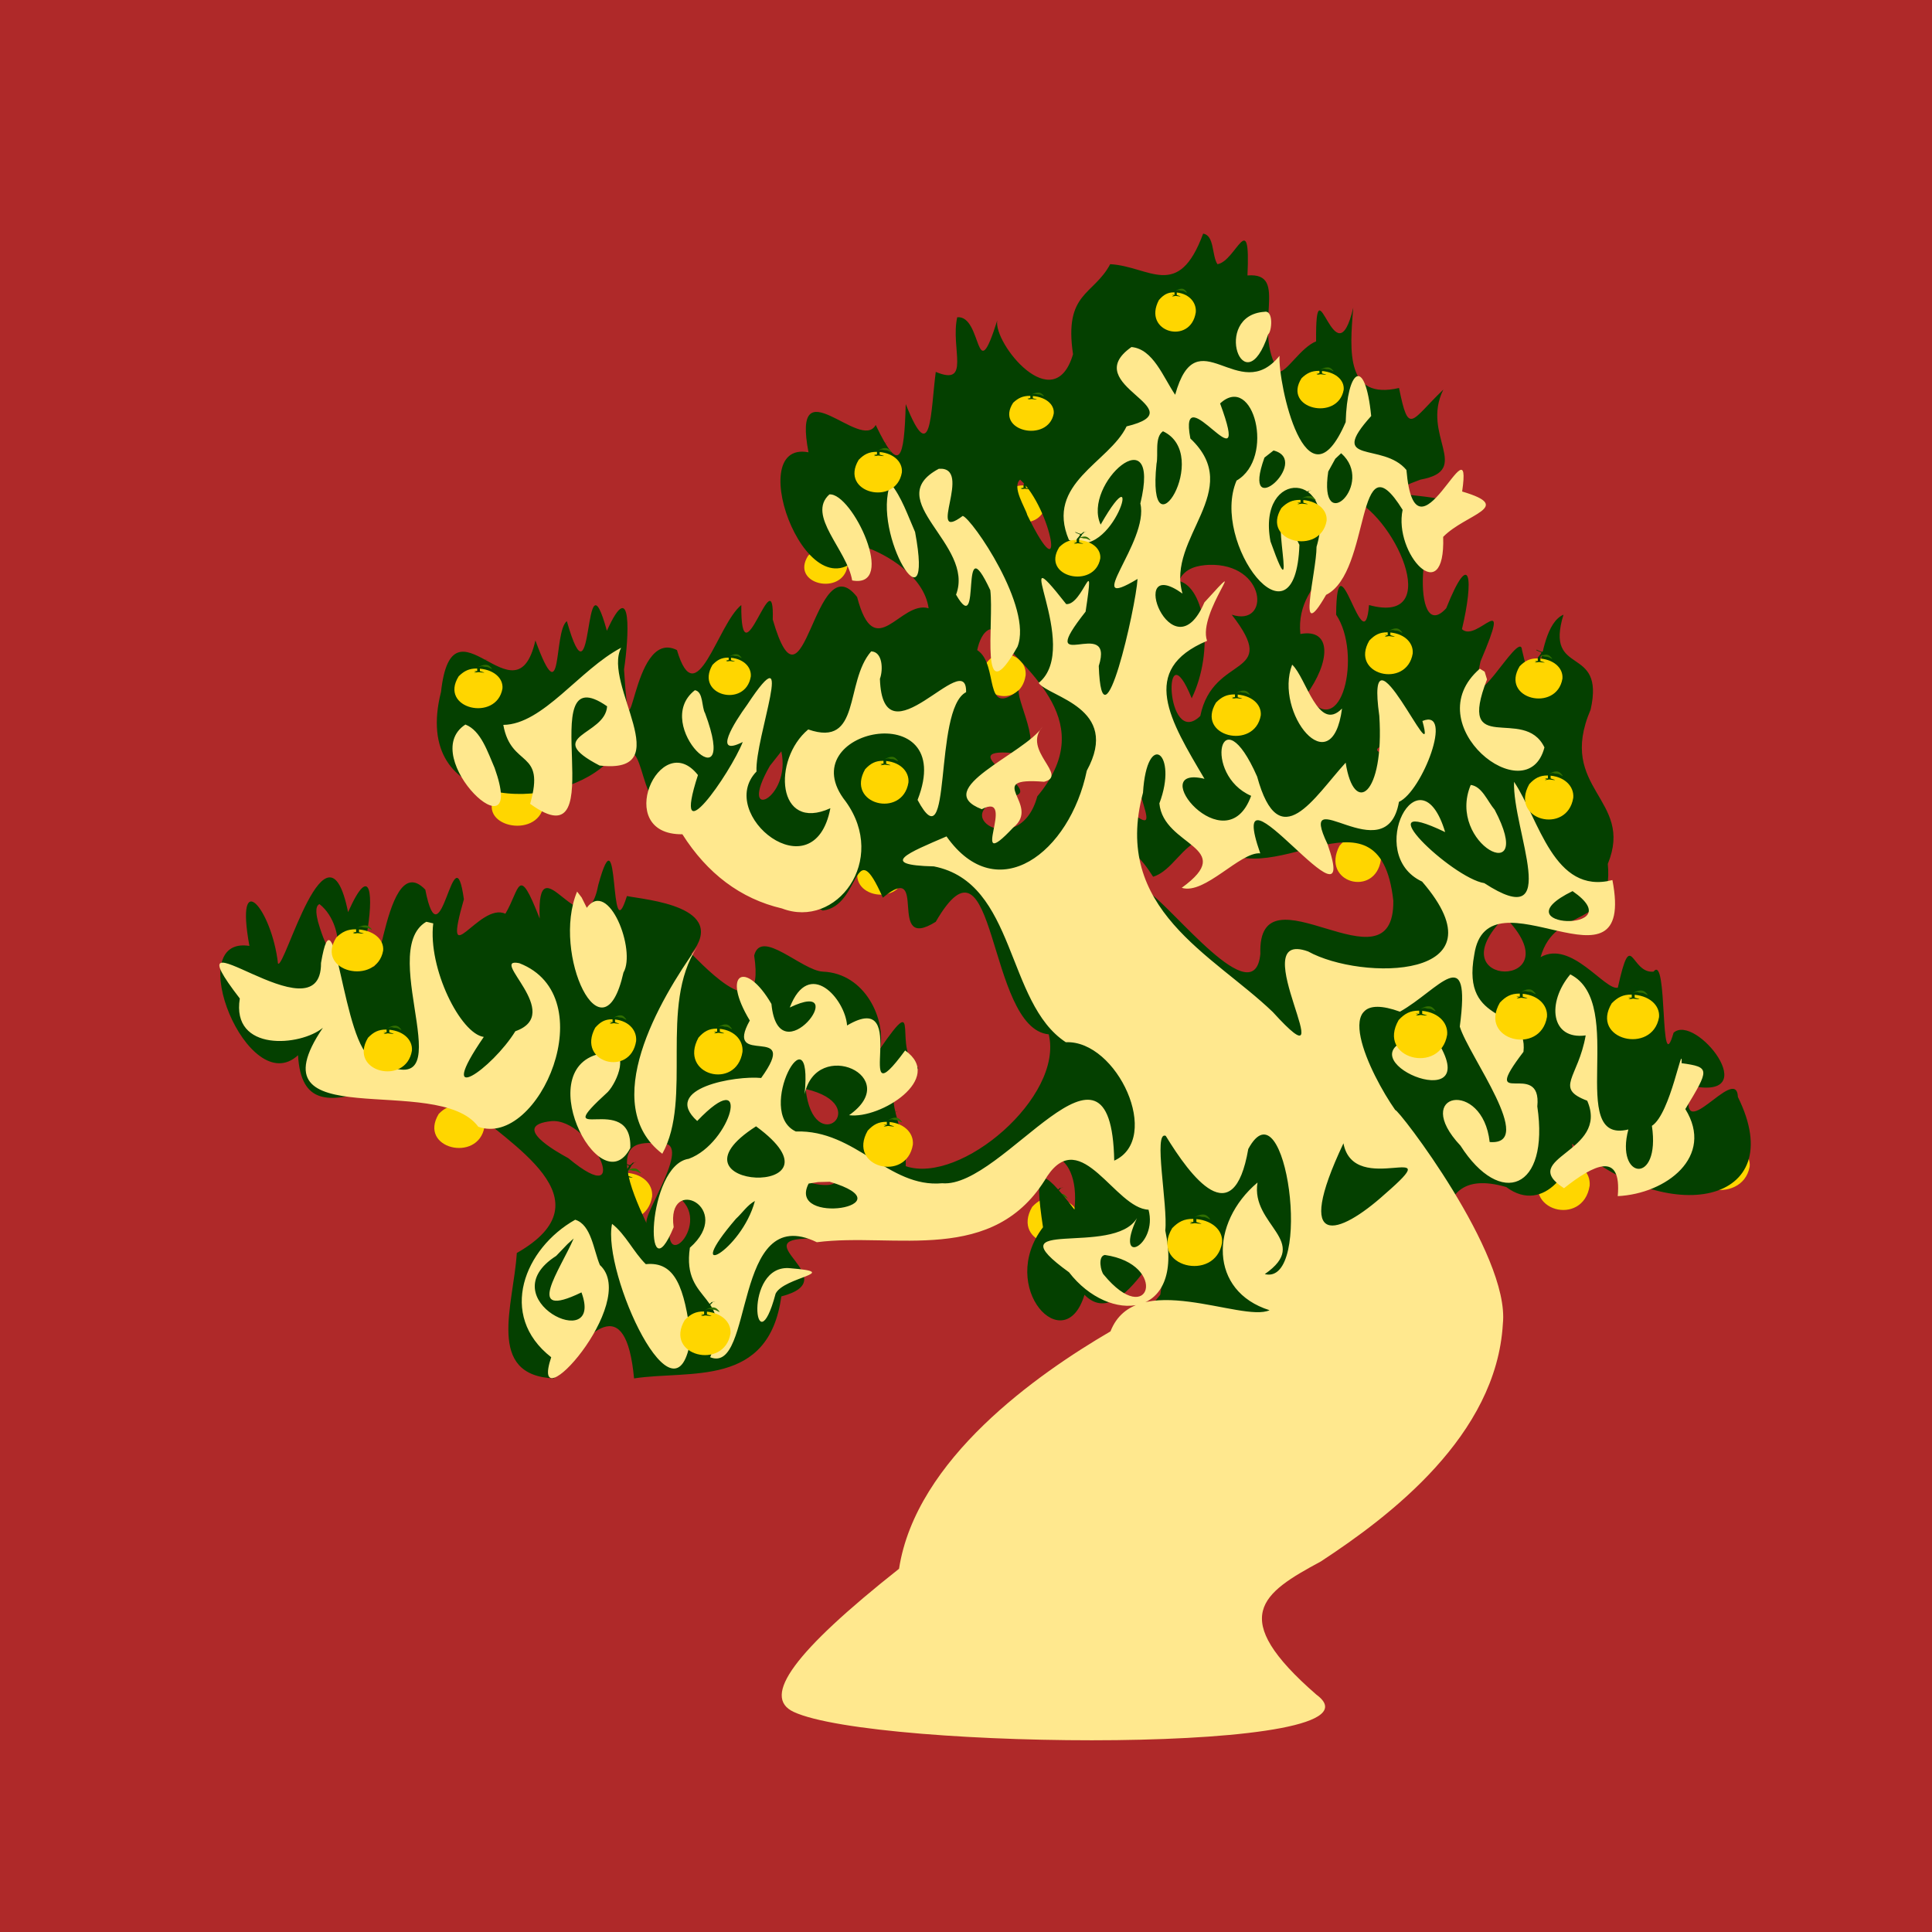 <?xml version="1.0"?>
<svg xmlns="http://www.w3.org/2000/svg" width="600" height="600" viewBox="0 0 600 600">
  <path fill="#af2929" d="M-7.293-7.657h620.117v615.95H-7.293z"/>
  <g color="#000">
    <path d="M318.523 209.71c-1.635 11.132-17.532 6.678-11.983-4.068 1.522-1.813 2.873-2.577 4.932-2.577 4.541.086 7.325 3.15 7.051 6.645z" fill="#ffd600" display="block"/>
    <path d="M314.47 200.055c.103 0-.7.19-.632.238.067.047-.688.812-.688.885 0 .374-.708 1.083-.796 1.658v1.12l1.194.414c0 .073-.34.045-.705 0-.366-.047-.757-.112-.86-.112h.006c-.103 0-.394.065-.66.111a2.97 2.97 0 01-.354.045.411.411 0 01-.111-.006c-.027-.007-.042-.02-.042-.038l.547-.237-.669-.274.918.098v-1.12c.198-.41.995-1.285.995-1.659.01-.168-1.635-.744-1.413-.916.111-.086 1.211.63 1.64.662.304-.1.682-.613.694-.625.047-.049.81-.242.937-.244z" fill="#004200" display="block"/>
    <path d="M315.694 203.174c-.46.025-.852-.648-1.739-.648-.887 0-.492-.447-2.066.03.656-.29 1.179-.707 2.066-.707.887 0 1.345.77 1.739 1.325z" fill="#2f6e00" display="block"/>
  </g>
  <g color="#000">
    <path d="M493.682 368.228c-2.006 12.973-21.513 7.783-14.704-4.74 1.867-2.113 3.525-3.004 6.053-3.004 5.571.1 8.987 3.67 8.651 7.744z" fill="#ffd600" display="block"/>
    <path d="M488.71 356.976c.125 0-.86.222-.777.277.082.056-.844.947-.844 1.032 0 .436-.868 1.263-.976 1.933v1.306l1.465.482c0 .085-.417.052-.866-.002-.448-.054-.929-.13-1.055-.13h.008c-.127 0-.485.076-.811.13a3.829 3.829 0 01-.433.053.531.531 0 01-.138-.008c-.032-.008-.051-.022-.051-.043l.672-.278-.82-.318 1.125.114v-1.306c.242-.477 1.22-1.497 1.22-1.933.012-.195-2.005-.867-1.733-1.068.137-.1 1.487.735 2.012.772.373-.117.837-.714.852-.729.057-.056.994-.281 1.15-.284z" fill="#004200" display="block"/>
    <path d="M490.21 360.612c-.563.028-1.044-.756-2.133-.756s-.604-.52-2.536.035c.805-.338 1.447-.824 2.536-.824s1.65.898 2.133 1.545z" fill="#2f6e00" display="block"/>
  </g>
  <g color="#000">
    <path d="M150.444 350.011c-1.935 11.185-20.752 6.71-14.183-4.087 1.8-1.822 3.4-2.59 5.838-2.59 5.374.087 8.67 3.165 8.345 6.677z" fill="#ffd600" display="block"/>
    <path d="M145.647 340.31c.122 0-.828.191-.749.24.08.047-.813.815-.813.889 0 .375-.838 1.088-.942 1.666v1.126l1.413.415c0 .074-.402.045-.835-.001-.433-.047-.896-.112-1.018-.112h.008c-.122 0-.468.065-.783.112a4.114 4.114 0 01-.418.046c-.055.001-.1 0-.132-.007-.032-.008-.05-.02-.05-.038l.648-.239-.791-.274 1.086.098v-1.126c.234-.411 1.177-1.29 1.177-1.666.012-.169-1.934-.748-1.672-.921.132-.086 1.434.633 1.94.665.36-.1.808-.616.822-.628.056-.048.96-.243 1.11-.245z" fill="#004200" display="block"/>
    <path d="M147.095 343.445c-.543.024-1.007-.652-2.058-.652-1.05 0-.582-.449-2.446.03.777-.291 1.396-.71 2.446-.71 1.05 0 1.592.774 2.058 1.332z" fill="#2f6e00" display="block"/>
  </g>
  <g color="#000">
    <path d="M324.82 156.55c-1.647 9.739-17.666 5.843-12.074-3.558 1.533-1.586 2.895-2.255 4.97-2.255 4.575.076 7.38 2.755 7.105 5.813z" fill="#ffd600" display="block"/>
    <path d="M320.737 148.104c.103 0-.705.167-.638.208.068.042-.692.711-.692.775 0 .327-.714.948-.802 1.45v.98l1.203.363c0 .063-.343.039-.711-.002-.368-.04-.763-.097-.867-.097h.007c-.104 0-.398.057-.666.097-.134.02-.262.037-.356.04a.476.476 0 01-.113-.006c-.027-.006-.042-.016-.042-.032l.552-.208-.674-.24.924.086v-.98c.2-.358 1.003-1.124 1.003-1.45.01-.148-1.647-.652-1.423-.803.111-.075 1.22.552 1.651.58.307-.088.688-.537.7-.547.047-.043.816-.212.944-.214z" fill="#004200" display="block"/>
    <path d="M321.97 150.833c-.463.022-.858-.567-1.752-.567s-.496-.39-2.083.026c.661-.253 1.189-.618 2.083-.618.894 0 1.355.674 1.751 1.16z" fill="#2f6e00" display="block"/>
  </g>
  <g color="#000">
    <path d="M428.852 267.01c-1.756 11.847-18.828 7.107-12.868-4.33 1.633-1.93 3.084-2.743 5.296-2.743 4.876.092 7.865 3.352 7.572 7.072z" fill="#ffd600" display="block"/>
    <path d="M424.5 256.733c.11 0-.752.203-.68.254.072.05-.738.865-.738.942 0 .398-.76 1.153-.855 1.765v1.193l1.282.44c0 .078-.365.048-.757-.002-.393-.049-.813-.118-.924-.118h.007c-.11 0-.424.069-.71.118-.142.025-.279.045-.379.049a.446.446 0 01-.12-.008c-.029-.007-.045-.02-.045-.04l.588-.252-.718-.291.985.104v-1.193c.212-.435 1.069-1.367 1.069-1.765.01-.178-1.756-.792-1.517-.975.119-.091 1.3.67 1.76.704.327-.106.733-.652.746-.665.05-.051.87-.257 1.006-.26z" fill="#004200" display="block"/>
    <path d="M425.813 260.054c-.493.026-.914-.69-1.867-.69s-.528-.476-2.219.031c.704-.308 1.266-.752 2.22-.752.952 0 1.443.82 1.866 1.411z" fill="#2f6e00" display="block"/>
  </g>
  <g color="#000">
    <path d="M281.076 271.602c-1.846 10.737-19.79 6.441-13.526-3.922 1.717-1.75 3.243-2.486 5.567-2.486 5.126.083 8.268 3.037 7.96 6.408z" fill="#ffd600" display="block"/>
    <path d="M276.502 262.29c.116 0-.79.184-.715.23.076.046-.776.784-.776.854 0 .36-.799 1.045-.898 1.6v1.08l1.348.399c0 .07-.384.043-.797-.001-.412-.045-.854-.107-.97-.107h.007c-.116 0-.446.062-.746.107-.15.022-.294.04-.399.043a.542.542 0 01-.126-.006c-.03-.007-.047-.018-.047-.036l.618-.23-.755-.263 1.035.094v-1.08c.224-.395 1.124-1.24 1.124-1.6.01-.162-1.846-.718-1.595-.884.125-.082 1.367.608 1.85.639.344-.097.77-.591.784-.603.053-.047.914-.233 1.058-.235z" fill="#004200" display="block"/>
    <path d="M277.882 265.3c-.518.023-.96-.626-1.962-.626s-.555-.43-2.333.029c.74-.28 1.331-.682 2.333-.682 1.001 0 1.518.744 1.962 1.279z" fill="#2f6e00" display="block"/>
  </g>
  <g color="#000">
    <path d="M202.522 371.578c-1.995 12.346-21.387 7.407-14.618-4.511 1.856-2.011 3.505-2.859 6.017-2.859 5.54.096 8.935 3.493 8.601 7.37z" fill="#ffd600" display="block"/>
    <path d="M197.578 360.87c.126 0-.853.211-.772.264.082.053-.838.901-.838.982 0 .414-.864 1.201-.971 1.839v1.243l1.456.458c0 .081-.414.05-.86-.001-.446-.052-.924-.123-1.049-.123h.008c-.126 0-.482.071-.807.123a3.969 3.969 0 01-.43.05.551.551 0 01-.137-.007c-.032-.008-.05-.021-.05-.042l.667-.263-.816-.304 1.12.109v-1.243c.24-.454 1.213-1.425 1.213-1.839.012-.186-1.994-.826-1.723-1.016.135-.095 1.477.699 2 .734.37-.112.832-.68.847-.693.057-.054.988-.268 1.142-.271z" fill="#004200" display="block"/>
    <path d="M199.07 364.33c-.56.027-1.038-.719-2.12-.719-1.083 0-.6-.495-2.521.033.8-.321 1.438-.784 2.52-.784 1.083 0 1.641.855 2.121 1.47z" fill="#2f6e00" display="block"/>
  </g>
  <g color="#000">
    <path d="M335.048 379.21c-1.98 12.024-21.219 7.213-14.503-4.395 1.841-1.958 3.477-2.784 5.97-2.784 5.495.094 8.864 3.402 8.533 7.178z" fill="#ffd600" display="block"/>
    <path d="M330.143 368.78c.124 0-.847.206-.766.257.081.052-.832.878-.832.957 0 .403-.857 1.17-.963 1.79v1.211l1.445.447c0 .079-.411.048-.854-.002-.442-.05-.916-.12-1.04-.12h.007c-.125 0-.478.07-.8.12-.16.025-.314.045-.427.05a.557.557 0 01-.136-.008c-.032-.008-.05-.02-.05-.04l.662-.257-.809-.295 1.11.105v-1.21c.24-.442 1.204-1.388 1.204-1.791.012-.182-1.978-.805-1.709-.99.134-.093 1.466.68 1.984.715.368-.109.826-.662.84-.675.057-.053.98-.262 1.134-.264z" fill="#004200" display="block"/>
    <path d="M331.623 372.15c-.556.026-1.03-.7-2.104-.7s-.595-.483-2.5.032c.793-.313 1.426-.764 2.5-.764s1.628.833 2.104 1.432z" fill="#2f6e00" display="block"/>
  </g>
  <g color="#000">
    <path d="M543.38 362.285c-2.28 12.54-24.446 7.523-16.708-4.581 2.121-2.043 4.006-2.904 6.877-2.904 6.332.097 10.213 3.548 9.832 7.485z" fill="#ffd600" display="block"/>
    <path d="M537.73 351.41c.143 0-.976.214-.882.268.093.054-.959.915-.959.997 0 .421-.987 1.22-1.11 1.868v1.262l1.665.466c0 .082-.474.05-.984-.001-.51-.053-1.056-.126-1.199-.126H534.27c-.144 0-.55.073-.922.126a5.084 5.084 0 01-.492.05.707.707 0 01-.156-.007c-.037-.008-.058-.021-.058-.042l.763-.268-.932-.308 1.279.11v-1.262c.276-.46 1.387-1.447 1.387-1.868.014-.189-2.28-.838-1.97-1.032.155-.097 1.69.71 2.286.746.425-.113.952-.69.968-.704.066-.055 1.13-.273 1.307-.275z" fill="#004200" display="block"/>
    <path d="M539.435 354.924c-.64.028-1.187-.73-2.424-.73-1.237 0-.686-.504-2.881.033.914-.326 1.644-.796 2.881-.796 1.237 0 1.875.868 2.424 1.493z" fill="#2f6e00" display="block"/>
  </g>
  <g color="#000">
    <path d="M168.82 250.289c-2.004 10.57-21.49 6.34-14.687-3.862 1.865-1.722 3.521-2.447 6.045-2.447 5.566.081 8.978 2.99 8.643 6.309z" fill="#ffd600" display="block"/>
    <path d="M163.853 241.121c.126 0-.857.181-.775.227.082.045-.843.77-.843.84 0 .355-.868 1.029-.976 1.574v1.065l1.464.392c0 .07-.417.043-.865-.001s-.928-.106-1.054-.106h.008c-.126 0-.484.062-.81.106-.163.022-.319.04-.433.043a.648.648 0 01-.137-.006c-.033-.007-.051-.018-.051-.036l.67-.226-.82-.26 1.125.094v-1.065c.243-.388 1.22-1.219 1.22-1.574.012-.16-2.004-.707-1.731-.87.136-.081 1.484.598 2.009.629.373-.096.836-.582.85-.594.058-.046.994-.23 1.15-.232z" fill="#004200" display="block"/>
    <path d="M165.352 244.084c-.562.023-1.043-.616-2.13-.616-1.088 0-.604-.424-2.533.028.804-.275 1.445-.671 2.532-.671 1.088 0 1.649.732 2.131 1.259z" fill="#2f6e00" display="block"/>
  </g>
  <g color="#000">
    <path d="M263.166 175.95c-1.665 9.187-17.853 5.512-12.202-3.356 1.549-1.496 2.925-2.127 5.022-2.127 4.624.071 7.458 2.6 7.18 5.484z" fill="#ffd600" display="block"/>
    <path d="M259.04 167.983c.104 0-.713.158-.645.197.068.04-.7.67-.7.73 0 .309-.721.894-.81 1.369v.924l1.215.342c0 .06-.346.037-.718-.001-.372-.039-.771-.092-.876-.092h.007c-.105 0-.402.053-.674.092a3.701 3.701 0 01-.359.037.515.515 0 01-.114-.006c-.027-.006-.042-.015-.042-.03l.557-.197-.681-.225.934.08v-.924c.202-.338 1.013-1.06 1.013-1.369.01-.138-1.664-.614-1.438-.756.113-.07 1.233.52 1.669.546.31-.082.695-.505.707-.515.048-.04.825-.2.954-.202z" fill="#004200" display="block"/>
    <path d="M260.285 170.558c-.468.02-.867-.535-1.77-.535-.904 0-.502-.369-2.105.024.668-.239 1.2-.583 2.104-.583.904 0 1.37.636 1.77 1.094z" fill="#2f6e00" display="block"/>
  </g>
  <g fill="#2e0000">
    <path d="M373.648 72.555c-7.75 21.014-16.646 10.15-28.864 9.487-5.233 9.78-14.402 8.717-11.546 27.963-5.907 20.053-24.796-3.434-23.535-10.487-6.959 22.102-4.51-1.7-12.434-.997-2.127 9.685 4.356 21.572-6.66 16.977-1.631 12.36-1.262 30.281-9.326 9.986-.464 17.35-1.932 21.983-9.326 6.491-4.666 8.581-26.156-19.012-20.87 8.489-21.372-4.05 1.268 55.481 17.762 29.46 6.153 2.1 18.126 8.802 19.539 18.975-8.859-2.59-16.692 17.584-22.204-3.494-13.393-17.17-16.317 41.023-26.2 6.99.6-20.122-9.954 20.846-9.769-4.493-7.437 5.957-13.939 34.362-19.983 13.98-14.594-7.316-14.282 40.384-16.43 5.993 1.456-9.557 2.688-29.692-5.329-11.984-7.504-27.306-3.82 27.203-12.434-2.996-4.278 3.334-1.081 29.7-9.77 5.992-6.02 26.637-25.772-15.882-29.308 15.978-9.503 37.49 35.337 37.15 51.068 22.47 15.226-14.78 7.081 14.16 22.203 15.979 11.036 18.841 29.393 21.689 45.295 29.46 11.98-1.388 9.418-24.76 18.65-3.995 14.563-12.087.833 17.271 16.431 7.49 18.912-32.63 15.733 33.14 35.081 34.953 4.726 19.337-27.358 46.756-44.406 40.944.507-14.067-11.159-24.068 3.996-30.458-8.615-5.036 1.46-25.526-11.99-5.992 1.896-8.885-4.44-23.457-17.762-23.968-6.522-.34-19.193-13.55-21.315-4.993 3.965 26.18-19.773-1.405-19.539-.502 11.702-14.79-14.062-16.805-19.983-17.975-5.662 18.346-2.042-28.414-8.881-3.495-4.144 21.965-19.294-15.195-18.207 10.486-6.77-17.407-6.1-9.103-10.658-1.496-8.139-3.806-19.858 19.855-12.878-4.495-3.143-22.519-7.168 21.494-11.99-2.996-13.905-14.559-14.614 47.224-18.206 13.981 2.133-11.53 1.502-23.32-5.773-6.99-6.478-32.116-19.703 17.867-21.76 15.978-1.967-17.175-13.466-30.442-8.88-5.492-21.243-3.313-.399 48.198 15.098 33.954 1.79 31.6 37.284-6.199 52.4 15.479 13.12 12.237 44.707 29.314 15.542 45.938-.991 16.168-9.746 38.01 11.546 38.947 10.612-15.154 22.335-27.264 24.867-.002 17.518-2.653 41.84 2.957 45.739-25.466 20.397-5.28-11.71-17.912 8.881-17.976 21.088-4.468 47.35 7.52 63.946-14.48 5.27-17.154 20.306-14.183 18.207 5.493-10.655-13.807-12.703-13.878-9.77 5.492-14.318 18.73 6.77 41.15 12.878 20.972 14.049 14.385 29.16-36.058 23.535-.002-15.487 20.26-44.678 20.738-51.067 53.927-1.395 3.665-3.118 8.218-4.885 12.483 10.685-.685 21.366-.999 32.417-.997 32.586 0 44.954-19.163 73.657-13.545 17.999-12.935 53.586-12.483 46.685-40.881-8.568-18.504-16.782-52.475 10.657-44.44 11.979 8.936 21.716-6.894 20.427-13.482 29.6 26.397 68.076 19.02 51.512-14.48-.486-10.79-19.35 17.518-14.654-3.497 23.15 4.859 1.523-22.62-5.33-16.477-4.414 15.465-1.674-24.827-6.216-18.975-7.198.771-6.821-14.391-11.102 4.994-4.023.91-14.454-14.901-23.98-9.488 4.615-16.44 22.818-8.155 20.872-28.96 8.316-20.24-15.945-23.18-5.329-47.936 4.599-20.533-14.445-9.806-8.437-29.46-10.426 4.478-5.947 40.756-12.878 10.985-.5-7.377-18.161 26.792-12.878 3.496 10.214-23.95-1.154-5.527-5.773-9.986 3.659-15.28 2.752-25.626-4.885-6.492-10.939 12.06-9.003-29.605 2.22-32.456-6.855-3.937-27.596-1.176-10.213-7.49 16.354-2.981.006-13.737 7.105-27.962-10.13 9.653-10.72 14.563-13.766-.495-16.42 3.795-15.41-11.11-14.21-24.967-5.646 23.871-11.804-16.218-11.545 10.486-4.749 1.898-8.972 9.366-11.546 9.487-8.675-13.51 3.599-31.013-9.77-29.959.985-21.597-3.592-4.363-9.325-3.495-1.776-2.662-.893-8.96-4.44-9.487zm-5.772 19.474zm14.21 3.994c-.107-.125-10.488 20.154 0 0zm-65.278 52.929c9.724 8.956 14.685 36.506 2.22 10.985-.558-2.218-4.904-8.72-2.22-10.985zm102.135 5.494c13.722 4.61 30.123 40.001 6.217 33.454-1.534 19.11-9.993-23.369-10.214 2.998 8.102 12.035 1.794 40.396-9.325 24.966 7.479-10.114 8.195-20.793-1.776-18.974-1.93-18.663 20.873-23.483 15.098-42.443zm-43.518 20.971c18-.572 19.149 19.445 7.105 15.48 15.387 19.835-5.769 11.877-9.77 31.457-10.896 10.572-11.846-28.192-2.664-5.493 7.13-14.781 4.154-34.452-3.997-36.45 1.871-4.141 5.994-4.807 9.326-4.994zm-67.942 19.973c12.593 13.867 33.669 29.24 14.654 51.93-5.465 20.448-29.989 4.736-8.438.016 12.972-1.018-19.669-15.295.889-13.482 11.5 2.539 1.21-15.524 1.775-19.473-11.264 8.887-5.976-8.08-12.878-12.483.556-2.624 1.734-5.711 3.997-6.491zm46.627 33.455c-6.996 13.126 11.662 35.987-5.773 20.972-1.54-7.482 2.151-15.564 5.773-20.972zm79.931 1.5c22.94 7.343-22.308 4.454 0 0zM242.65 233.34c3.214 14.777-13.985 22.681-3.552 4.494zm130.555 27.463c.836-.222 1.72-.076 2.665-.01 17.226 19.883 52.503-20.638 56.84 18.975.278 29.555-42.255-12.137-41.298 16.478-1.812 18.787-27.163-14.412-35.081-19.474-8.932-10.262-6.67-17.924 1.776-4.494 5.866-1.745 9.252-10.002 15.099-11.484zM99.216 280.776c9.294 7.25 5.854 27.222-.445 5.492-.326-1.37-1.193-4.772.445-5.492zm368.13 3.994c22.41 22.787-22.53 22.383 0 0zm-49.291 20.972c19.849.335-5.415 23.255-3.997 1.498l1.333-1 2.664-.498zM250.198 338.2c21.513 4.951 2.415 22.038 0 0zm-79.043 9.986c12.59-1.16 26.205 28.87 5.328 11.484-3.634-1.966-18.148-10.088-5.328-11.484zm27.976 6.99c1.302-.21 3.32-.42 5.328.022 12.099-2.061-5.646 22.624-3.552 24.967-3.698-7.95-10.893-23.444-1.777-24.967zm56.396 7.99c15.011 9.189-20.075 3.072 0 0zm-44.407 8.987c10.455 8.477-8.484 26.788-1.776 2z" fill="#044000"/>
    <path d="M392.676 96.836c-16.485 1.127-6.312 29.542 1.18 6.965 1.099-.762 1.753-7.568-1.18-6.965zm-41.298 10.944c-16.931 11.9 20.558 19.277-1.507 24.637-5.392 11.243-25.368 17.695-17.918 35.237 13.85 7.836 23.976-29.455 9.865-4.734-5.896-12.633 19.072-34.39 12.328-6.553 2.868 11.837-18.904 34.273-.87 23.43-.5 8.655-11.025 55.195-12.045 27.042 5.148-16.253-20.609 4.05-4.09-16.887 3.048-20.142-.766-1.945-6.02-2.337-19.235-24.486 5.238 13.343-8.554 24.48 3.137 4.414 25.65 7.657 14.948 27.243-5.248 25.416-27.781 42.777-43.57 20.418-11.845 5.093-21.47 8.9-3.913 9.31 25.674 5.072 22.275 42.351 40.964 54.606 15.962-.713 30.037 29.94 15.036 36.78-.91-47.042-34.3 8.674-53.428 7.02-16.722 1.54-26.76-16.69-45.462-16.08-12.963-6.09 5.497-39.086 2.729-11.562 3.734-17.68 30.915-5.5 13.817 6.506 9.687 1.27 29.765-11.416 17.41-20.104-17.267 23.507 2.642-20-18.036-7.76-.553-8.151-11.781-21.18-17.792-5.58 20.026-9.644-3.464 21.967-5.697-1.113-7.997-13.755-15.677-9.671-6.717 5.152-8.404 15.032 16.148.316 3.526 17.847-7.7-.796-31.234 3.096-19.859 13.356 17.326-18.14 10.598 6.909-2.62 11.74-13.14 1.935-13.962 43.684-4.69 21.244-2.377-16.585 19.065-5.998 5.036 6.371-2.658 17.892 14.222 13.668 6.308 34.013 13.746 5.52 6.759-48.516 33.122-35.718 24.125-3.134 55.053 7.523 71.571-20.544 10.587-15.68 21.053 10.068 31.438 10.444 2.972 11.098-10.924 18.244-3.587 2.615-7.311 12.184-45.36-.713-21.105 16.82 12.415 16.122 35.88 14.787 29.89-12.97.856-7.773-3.828-31.096.143-29.4 7.754 12.66 21.046 30.587 25.632 4.08 11.72-21.74 20.3 42.618 5.128 38.86 14.675-10.207-4.46-15.165-2.259-28.444-14.865 12.555-15.04 33.747 3.743 39.655-8.574 3.954-41.659-13.178-49.405 6.572-22.71 13.27-60.4 39.654-65.664 73.723-32.54 25.762-42.797 39.764-32.714 44.457 25.402 11.823 187.918 13.34 162.307-5.382-27.76-24.156-16.95-31.453 1.378-41.329 21.519-14.083 54.566-39.151 56.554-73.832 2.273-21.657-32.692-67.005-33.406-66.36-7.817-11.11-21.328-38.805 1.443-30.563 12.01-6.742 22.172-22.28 18.583 4.634 2.742 9.07 23.952 37.024 9.281 35.847-2.16-19.628-24.59-15.411-9.064 1.132 12.402 19.38 27.674 13.691 23.859-12.182 1.526-15.113-18.555 1.724-4.296-16.968 1.567-14.536-19.546-7.235-15.28-30.175 4.112-27.598 50.391 15.564 42.899-23.161-18.23 4.708-22.769-18.933-30.549-30.515-.505 15.028 15.347 47.437-9.229 31.473-10.062-1.59-38.022-28.294-12.163-15.854-7.93-26.286-25.247 6.943-7.163 15.364 26.427 30.63-18.895 30.853-35.406 21.697-20.865-7.464 12.75 44.855-10.966 18.808-18.596-17.858-50.046-31.923-40.305-68.093 1.206-19.735 10.997-12.315 5.086 3.31 1.276 13.51 24.555 13.433 6.946 26.214 7.127 2.273 18.14-11.229 24.38-10.708-11.812-33.715 32.094 29.033 20.885-2.883-9.84-20.558 18.33 9.199 22.194-13.095 7.215-3.254 17.14-29.209 7.283-25.119 5.112 18.645-18.014-34.534-13.387-1.61 1.604 24.747-7.89 31.228-10.446 14.555-9.752 10.633-20.595 29.481-27.497 4.319-11.447-26.016-16.971-.542-1.86 5.977-7.843 21.686-33.36-9.836-14.487-5.284-10.679-18.073-20.501-33.888.799-42.844-3.082-8.812 14.41-28.737-.827-11.938-9.928 23.245-24.673-15.537-6.802-2.742-5.11-17.36 19.556-32.009 2.444-48.162-3.997-20.879 19.651 17.355 9.235-10.887 10.381-9.608 17.195 16.971 5.109 23.957-8.247 19.306 18.29 54.177 19.52 19.965-13.036-27.453 1.49 28.285-8.988-1.088-4.296-22.861 21.284-22.051 14.307 1.689.004 7.883-6.506 31.4 2.97 14.914 14.13-6.947 9.076-50.072 23.763-26.4-2.86 13.613 13.324 31.164 12.595 8.398 7.047-7.202 22.372-9.206 5.89-14.085 3.485-23.808-14.551 25.678-17.302-6.683-7.323-8.865-24.8-1.35-10.945-16.766-1.911-19.005-7.469-14.388-7.919 1.897-12.301 28.535-21.07-12.175-20.548-20.593-12.701 15.756-25.641-12.302-32.41 12.101-3.74-5.498-6.827-14.22-13.573-14.822zm9.794 26.15c15.55 7.334-5.154 40.45-2.006 10.091.635-2.902-.686-8.215 2.006-10.09zm34.336 5.97c11.998 3.086-10.373 23.148-2.823 2.215zm21.003.855c10.728 9.484-7.117 26.322-4.012 5.685l2.185-3.966 1.827-1.72zm-124.957 4.832c-18.303 9.746 11.323 23.435 5.358 39.095 8.305 14.513.662-22.697 10.63-1.4 1.24 10.168-3.599 38.84 8.437 17.588 4.902-12.17-14.152-39.844-16.991-40.648-11.655 8.682 3.522-15.45-7.434-14.638zm-14.986 4.547c-6.029 15.722 13.705 47.608 7.617 15.077-2.266-5.138-4.174-10.87-7.617-15.077zm-18.997 3.412c-7.182 6.495 5.487 17.178 7.08 26.72 14.128 2.588-.013-27.355-7.08-26.72zm-64.661 47.61c-12.858 6.712-24.287 23.836-36.604 23.964 2.444 13.596 13.231 7.416 8.332 24.51 26.862 19.61-.175-47.075 23.906-30.281-.564 9.165-20.3 9.059-2.338 18.394 24.863 2.872.751-25.281 6.704-36.586zm77.64 1.14c-8.321 9.54-2.99 29.995-19.55 24.24-11.194 9.352-9.796 32.063 6.878 24.468-5.081 26.566-35.731 1.808-22.94-11.405-.55-10.41 12.802-44.509-2.902-20.733-4.01 5.512-10.886 16.385-1.37 11.57-3.836 9.707-22.423 36.499-13.913 10.261-11.762-14.928-26.731 18.628-4.836 18.395 7.698 12.125 18.018 20.029 30.926 23.037 16.875 6.479 33.014-14.9 19.803-33.216-17.736-22.383 35.114-33.198 22.312-.492 10.998 20.615 4.718-28.133 15.07-33.465.318-14.526-25.892 22.936-26.763-4.135 1.049-2.887.838-8.423-2.714-8.528zm130.74 4.121c-5.728 14.92 12.35 37.448 15.489 13.623-7.402 7.618-11.118-9.6-15.49-13.623zm58.29 1.255c-20.101 17.37 14.783 44.881 20.06 24.445-6.322-13.198-27.385 3.487-17.835-21.12l-.739-2.405-1.487-.921zm-243.779 6.68c-14 10.89 14.251 36.882 3.162 7.129-1.083-1.767-.49-6.697-3.162-7.129zm-71.269 10.66c-15.437 10.05 19.438 42.593 9.085 13.5-2.144-4.898-4.248-11.644-9.085-13.5zm179.235.71c-5.684 8.468-34.976 19.358-18.88 25.582 11.348-5.82-4.863 21.303 9.794 5.685 8.914-7.132-9.81-15.756 9.582-14.203 7.706-1.944-7.011-9.762-.497-17.065zm132.981 18.05c-7.704 18.414 20.587 32.678 7.432 7.7-2.234-2.617-3.912-7.268-7.432-7.7zm31.623 32.972c19.07 13.17-23.695 11.616 0 0zm-309.148.142c-8.064 19.293 8.043 53.607 14.395 25.156 4.018-6.886-4.6-29.21-11.394-20.133l-1.585-3.179-1.416-1.844zm-46.845 9.38c-16.093 9.451 13.655 59.23-16.557 42.562-9.379-3.447-11.771-55.46-16.127-29.771.19 24.762-48.613-19.305-25.22 11.033-2.696 16.74 18.917 14.839 25.802 9.097-23.179 34.166 35.733 13.62 48.268 30.75 18.768 6.638 39.253-40.538 12.74-50.806-9.832-2.04 14.196 15.68-1.237 21.128-7.17 11.61-25.507 24.601-9.804 1.769-7.21-.979-17.4-21.306-15.697-35.266l-2.167-.495zm84.131 7.816c-11.783 16.52-30.748 48.953-10.826 64.23 9.528-17.046-1.207-45.987 10.826-64.23zm271.154 8.525c-7.372 8.764-6.074 20.427 4.787 18.95-2.338 13.292-9.844 16.369.47 20.279 7.043 16.116-21.97 17.671-7.201 27.178 9.224-7.32 17.943-11.654 16.687 2.459 15.068-.741 30.154-12.267 20.985-27.043 7.52-12.448 7.765-13.008-1.155-14.248.371-7.26-3.387 15.714-9.22 19.46 2.744 18.565-11.472 16.663-7.31 1.127-19.633 4.823-.184-39.246-18.042-48.158zm-48.378 19.613c-23.7 6.15 21.793 25.497 7.422 1.677l-3.466-1.28zm-250.859 4.69c-24.96 2.528-2.089 47.71 7.311 29.631.755-18.171-26.196.154-6.96-17.438 2.982-3.173 7.036-13.22-.349-12.193zm46.373 22.883c30.823 22.583-30.995 19.854 0 0zm182.42 5.274c3.272 17.218 33.408-2.07 12.893 15.745-14.443 13.036-28.652 17.62-12.893-15.745zm-159.53 11.938c25.1 7.513-13.482 13.87-6.559.56l2.96-.462zm-23.245 5.97c-4.171 15.666-23.222 25.747-5.9 5.542 1.98-1.802 3.577-4.307 5.9-5.543zm-55.812 5.826c-15.692 8.828-24.202 29.612-7.45 42.7-7.242 21.728 27.756-17.08 15.12-28.63-1.957-4.584-2.662-12.555-7.67-14.07zm11.446 1.277c-3.194 15.091 20.13 65.94 24.467 35.3-2.004-15.51-4.776-23.705-13.985-22.779-3.824-3.77-6.29-9.272-10.482-12.52zm-11.918 4.548c-4.119 9.658-15.874 25.603 2.42 16.738 7.218 19.56-28.847 2.113-7.847-11.338l3.49-3.644zm164.958 5.114c19.938 2.845 14.022 23.56-.353 6.111-.868-.875-1.933-5.714.353-6.11zm-97.7 4.121c-14.778-1.542-10.958 31.986-4.545 7.897 2.552-5.223 21.023-6.551 4.545-7.897z" fill="#ffe88e"/>
  </g>
  <g color="#000">
    <path d="M230.585 326.659c-1.866 12.07-20.002 7.241-13.67-4.41 1.735-1.966 3.277-2.795 5.626-2.795 5.18.094 8.356 3.415 8.044 7.205z" fill="#ffd600" display="block"/>
    <path d="M225.962 316.19c.117 0-.799.207-.722.259.076.051-.785.88-.785.96 0 .405-.807 1.174-.908 1.797v1.215l1.362.449c0 .08-.387.049-.805-.002-.416-.05-.863-.12-.98-.12h.007c-.118 0-.45.07-.754.12a3.557 3.557 0 01-.403.05.493.493 0 01-.128-.008c-.03-.008-.047-.02-.047-.04l.624-.258-.763-.296 1.047.105v-1.215c.225-.443 1.135-1.392 1.135-1.797.01-.182-1.865-.807-1.611-.994.126-.093 1.381.683 1.87.718.347-.11.778-.665.792-.678.053-.052.924-.262 1.069-.265z" fill="#004200" display="block"/>
    <path d="M227.357 319.573c-.524.027-.971-.703-1.984-.703-1.012 0-.56-.484-2.357.032.748-.314 1.345-.766 2.357-.766 1.013 0 1.535.836 1.984 1.437z" fill="#2f6e00" display="block"/>
  </g>
  <g color="#000">
    <path d="M449.428 321.338c-2.054 12.516-22.022 7.509-15.052-4.573 1.911-2.038 3.609-2.897 6.196-2.897 5.703.096 9.2 3.54 8.856 7.47z" fill="#ffd600" display="block"/>
    <path d="M444.338 310.483c.129 0-.88.214-.795.268.084.054-.864.913-.864.995 0 .42-.889 1.218-1 1.864v1.26l1.5.465c0 .083-.427.05-.886-.001-.459-.052-.95-.125-1.08-.125h.008c-.13 0-.496.073-.83.125a4.148 4.148 0 01-.444.05.576.576 0 01-.14-.007c-.034-.008-.053-.021-.053-.042l.688-.267-.84-.307 1.152.11v-1.26c.249-.46 1.25-1.445 1.25-1.865.012-.188-2.053-.837-1.774-1.03.14-.096 1.521.708 2.058.744.383-.113.858-.689.873-.702.059-.055 1.017-.272 1.177-.275z" fill="#004200" display="block"/>
    <path d="M445.874 313.99c-.577.028-1.07-.728-2.184-.728s-.618-.502-2.595.033c.823-.326 1.48-.795 2.595-.795 1.115 0 1.69.867 2.184 1.49z" fill="#2f6e00" display="block"/>
  </g>
  <g color="#000">
    <path d="M480.427 315.809c-1.996 12.125-21.401 7.274-14.627-4.43 1.857-1.975 3.507-2.808 6.02-2.808 5.544.094 8.941 3.43 8.607 7.238z" fill="#ffd600" display="block"/>
    <path d="M475.48 305.292c.126 0-.854.208-.772.26.082.052-.839.885-.839.964 0 .407-.864 1.18-.972 1.806v1.22l1.458.451c0 .08-.415.05-.862-.001-.446-.05-.924-.121-1.049-.121h.008c-.126 0-.482.07-.807.12a4.043 4.043 0 01-.431.05.562.562 0 01-.137-.007c-.032-.008-.05-.02-.05-.04l.667-.26-.816-.298 1.12.107v-1.22c.241-.446 1.215-1.4 1.215-1.807.011-.183-1.996-.81-1.725-.998.136-.093 1.479.686 2.001.721.372-.11.833-.668.848-.68.057-.053.989-.264 1.144-.267z" fill="#004200" display="block"/>
    <path d="M476.973 308.69c-.56.027-1.039-.705-2.122-.705s-.6-.487-2.522.032c.8-.316 1.44-.77 2.522-.77 1.083 0 1.642.84 2.122 1.444z" fill="#2f6e00" display="block"/>
  </g>
  <g color="#000">
    <path d="M438.727 202.962c-1.838 11.039-19.705 6.622-13.468-4.034 1.71-1.798 3.229-2.555 5.543-2.555 5.104.085 8.232 3.122 7.925 6.589z" fill="#ffd600" display="block"/>
    <path d="M434.172 193.387c.115 0-.786.19-.711.237.075.047-.773.805-.773.878 0 .37-.796 1.074-.894 1.644v1.111l1.342.41c0 .073-.382.045-.794-.001-.41-.046-.85-.11-.966-.11h.007c-.116 0-.443.064-.743.11-.15.023-.292.041-.396.045a.523.523 0 01-.126-.007c-.03-.007-.047-.019-.047-.037l.615-.236-.752-.27 1.032.096v-1.111c.222-.406 1.118-1.274 1.118-1.644.01-.167-1.837-.739-1.588-.91.125-.084 1.362.626 1.842.657.343-.1.768-.607.781-.62.053-.047.91-.24 1.053-.242z" fill="#004200" display="block"/>
    <path d="M435.547 196.481c-.516.025-.957-.643-1.954-.643s-.553-.443-2.323.03c.737-.288 1.326-.701 2.323-.701.997 0 1.511.764 1.954 1.314z" fill="#2f6e00" display="block"/>
  </g>
  <g color="#000">
    <path d="M391.541 222.178c-1.896 10.926-20.335 6.555-13.898-3.992 1.764-1.78 3.332-2.53 5.72-2.53 5.267.085 8.496 3.091 8.178 6.522z" fill="#ffd600" display="block"/>
    <path d="M386.84 212.702c.12 0-.81.187-.733.233.078.047-.797.798-.797.87 0 .366-.822 1.062-.924 1.627v1.1l1.385.405c0 .072-.394.045-.818 0-.424-.046-.878-.11-.997-.11h.007c-.12 0-.458.064-.767.11-.154.022-.301.04-.41.044a.562.562 0 01-.129-.007c-.03-.007-.048-.019-.048-.037l.634-.233-.775-.268 1.064.096v-1.1c.23-.402 1.154-1.26 1.154-1.628.011-.164-1.896-.73-1.638-.899.128-.084 1.404.618 1.9.65.354-.099.792-.602.806-.614.055-.047.94-.237 1.087-.24z" fill="#004200" display="block"/>
    <path d="M388.26 215.764c-.533.024-.988-.636-2.017-.636s-.57-.44-2.397.028c.761-.284 1.368-.693 2.397-.693 1.03 0 1.56.756 2.016 1.3z" fill="#2f6e00" display="block"/>
  </g>
  <g color="#000">
    <path d="M156.04 213.854c-1.855 10.46-19.893 6.275-13.596-3.822 1.726-1.704 3.26-2.422 5.596-2.422 5.152.08 8.31 2.96 8 6.244z" fill="#ffd600" display="block"/>
    <path d="M151.442 204.781c.116 0-.794.18-.718.224.076.045-.78.764-.78.832 0 .351-.803 1.018-.903 1.558v1.053l1.355.389c0 .068-.386.042-.801-.002-.415-.043-.859-.104-.976-.104h.008c-.117 0-.448.06-.75.104-.151.022-.295.04-.4.043a.562.562 0 01-.128-.006c-.03-.007-.047-.018-.047-.035l.62-.224-.758-.257 1.04.092v-1.053c.225-.384 1.13-1.207 1.13-1.558.01-.158-1.855-.7-1.603-.86.126-.081 1.374.591 1.86.621.345-.094.774-.576.788-.587.053-.046.919-.227 1.063-.23z" fill="#004200" display="block"/>
    <path d="M152.83 207.713c-.521.023-.966-.61-1.973-.61-1.007 0-.558-.419-2.345.029.745-.273 1.338-.665 2.345-.665 1.007 0 1.526.725 1.973 1.246z" fill="#2f6e00" display="block"/>
  </g>
  <g color="#000">
    <path d="M282.127 243.016c-1.835 11.291-19.674 6.774-13.447-4.126 1.707-1.84 3.224-2.614 5.535-2.614 5.095.087 8.219 3.194 7.912 6.74z" fill="#ffd600" display="block"/>
    <path d="M277.58 233.222c.114 0-.786.194-.71.242.075.048-.772.824-.772.898 0 .379-.795 1.098-.893 1.682v1.136l1.34.42c0 .074-.382.045-.792-.001-.41-.048-.85-.113-.965-.113h.007c-.116 0-.443.065-.742.113-.15.023-.292.042-.396.046a.51.51 0 01-.126-.007c-.03-.008-.046-.02-.046-.038l.614-.241-.75-.278 1.029.1v-1.137c.222-.415 1.116-1.303 1.116-1.682.011-.17-1.834-.755-1.585-.93.125-.087 1.36.64 1.84.672.341-.102.765-.622.779-.634.053-.05.909-.245 1.051-.248z" fill="#004200" display="block"/>
    <path d="M278.952 236.387c-.516.025-.955-.658-1.951-.658-.996 0-.552-.453-2.32.03.737-.294 1.324-.717 2.32-.717.996 0 1.509.782 1.95 1.345z" fill="#2f6e00" display="block"/>
  </g>
  <g color="#000">
    <path d="M127.923 326.312c-1.862 11.016-19.958 6.609-13.64-4.025 1.731-1.795 3.27-2.55 5.614-2.55 5.169.084 8.337 3.116 8.026 6.575z" fill="#ffd600" display="block"/>
    <path d="M123.31 316.757c.117 0-.797.189-.72.236.076.047-.783.804-.783.876 0 .37-.806 1.072-.906 1.64v1.11l1.359.41c0 .071-.387.044-.803-.002-.416-.046-.862-.11-.979-.11h.007c-.117 0-.45.064-.752.11a3.866 3.866 0 01-.402.045.537.537 0 01-.127-.007c-.03-.007-.048-.019-.048-.037l.623-.235-.761-.27 1.044.096v-1.11c.225-.404 1.133-1.27 1.133-1.64.01-.166-1.861-.737-1.608-.907.126-.085 1.378.624 1.866.655.346-.1.777-.606.79-.618.054-.048.922-.24 1.067-.242z" fill="#004200" display="block"/>
    <path d="M124.702 319.845c-.523.024-.97-.642-1.98-.642-1.009 0-.56-.442-2.351.03.746-.287 1.342-.7 2.352-.7 1.01 0 1.53.763 1.979 1.312z" fill="#2f6e00" display="block"/>
  </g>
  <g color="#000">
    <path d="M327.247 128.433c-1.719 9.204-18.43 5.522-12.596-3.363 1.6-1.499 3.02-2.13 5.184-2.13 4.774.07 7.7 2.603 7.412 5.493z" fill="#ffd600" display="block"/>
    <path d="M322.987 120.45c.108 0-.735.158-.665.197.07.04-.723.672-.723.732 0 .31-.744.896-.836 1.371v.927l1.255.342c0 .06-.358.037-.742-.001-.384-.039-.796-.092-.904-.092h.007c-.108 0-.415.053-.695.092-.14.019-.273.034-.371.037-.05.002-.09 0-.118-.006-.028-.005-.044-.015-.044-.03l.576-.197-.703-.226.964.08v-.926c.208-.338 1.046-1.062 1.046-1.37.01-.14-1.718-.616-1.485-.758.117-.071 1.273.52 1.723.547.32-.083.718-.507.73-.517.05-.04.852-.2.985-.202z" fill="#004200" display="block"/>
    <path d="M324.273 123.03c-.483.02-.895-.536-1.828-.536-.932 0-.517-.37-2.172.024.69-.24 1.24-.584 2.172-.584.933 0 1.414.637 1.828 1.096z" fill="#2f6e00" display="block"/>
  </g>
  <g color="#000">
    <path d="M226.855 414.155c-1.938 11.501-20.777 6.9-14.2-4.203 1.802-1.873 3.404-2.663 5.844-2.663 5.381.09 8.68 3.254 8.356 6.866z" fill="#ffd600" display="block"/>
    <path d="M222.052 404.18c.122 0-.829.196-.75.245.08.05-.814.84-.814.915 0 .386-.84 1.12-.943 1.713v1.158l1.414.427c0 .076-.402.047-.836-.001-.433-.048-.897-.115-1.019-.115h.008c-.122 0-.468.067-.783.115a4.014 4.014 0 01-.419.047c-.055.002-.1 0-.132-.007-.032-.008-.05-.02-.05-.039l.649-.245-.793-.283 1.087.1v-1.157c.235-.422 1.18-1.327 1.18-1.713.01-.173-1.937-.77-1.674-.947.131-.088 1.435.651 1.942.684.36-.104.809-.633.823-.646.056-.05.96-.25 1.11-.252z" fill="#004200" display="block"/>
    <path d="M223.502 407.403c-.544.025-1.009-.67-2.06-.67-1.052 0-.583-.462-2.45.03.778-.299 1.398-.73 2.45-.73 1.051 0 1.593.796 2.06 1.37z" fill="#2f6e00" display="block"/>
  </g>
  <g color="#000">
    <path d="M283.5 355.467c-1.915 11.844-20.528 7.105-14.03-4.328 1.78-1.929 3.363-2.742 5.774-2.742 5.317.092 8.576 3.35 8.256 7.07z" fill="#ffd600" display="block"/>
    <path d="M278.755 345.194c.12 0-.82.203-.741.254.078.05-.805.864-.805.942 0 .397-.83 1.152-.932 1.764v1.192l1.398.44c0 .078-.398.048-.826-.001-.428-.05-.887-.119-1.007-.119h.008c-.121 0-.463.07-.774.119a3.811 3.811 0 01-.414.048.53.53 0 01-.13-.007c-.032-.008-.05-.02-.05-.04l.641-.253-.783-.29 1.074.103v-1.192c.232-.435 1.165-1.367 1.165-1.764.012-.179-1.914-.792-1.654-.975.13-.091 1.419.67 1.92.704.356-.107.799-.652.813-.665.055-.051.948-.257 1.097-.26z" fill="#004200" display="block"/>
    <path d="M280.187 348.514c-.538.026-.997-.69-2.036-.69-1.039 0-.576-.475-2.42.031.769-.308 1.381-.752 2.42-.752s1.575.82 2.036 1.41z" fill="#2f6e00" display="block"/>
  </g>
  <g color="#000">
    <path d="M488.591 247.76c-1.864 11.602-19.983 6.96-13.658-4.239 1.734-1.89 3.274-2.686 5.622-2.686 5.175.09 8.348 3.282 8.036 6.925z" fill="#ffd600" display="block"/>
    <path d="M483.972 237.698c.117 0-.798.198-.721.248.076.05-.784.847-.784.923 0 .39-.807 1.129-.907 1.728v1.168l1.36.43c0 .077-.387.047-.803 0-.417-.05-.863-.117-.98-.117h.007c-.118 0-.45.068-.754.116a3.688 3.688 0 01-.402.048.512.512 0 01-.127-.008c-.03-.007-.048-.02-.048-.038l.624-.248-.762-.285 1.045.102v-1.168c.226-.427 1.134-1.339 1.134-1.728.011-.175-1.863-.776-1.61-.955.127-.09 1.38.656 1.868.69.348-.105.778-.64.792-.652.054-.05.923-.252 1.068-.254z" fill="#004200" display="block"/>
    <path d="M485.366 240.95c-.523.025-.97-.676-1.982-.676-1.01 0-.56-.466-2.355.03.748-.302 1.344-.736 2.355-.736 1.012 0 1.533.803 1.982 1.381z" fill="#2f6e00" display="block"/>
  </g>
  <g color="#000">
    <path d="M371.363 96.971c-1.563 10.354-16.762 6.212-11.456-3.783 1.454-1.687 2.746-2.398 4.715-2.398 4.341.08 7.003 2.93 6.741 6.181z" fill="#ffd600" display="block"/>
    <path d="M367.489 87.99c.098 0-.67.178-.605.222.064.044-.658.756-.658.824 0 .347-.676 1.007-.76 1.542v1.042l1.14.385c0 .068-.324.042-.674-.001-.349-.044-.723-.104-.822-.104h.006c-.098 0-.377.06-.632.104a2.915 2.915 0 01-.337.042.404.404 0 01-.107-.007c-.025-.006-.04-.017-.04-.034l.523-.221-.639-.255.877.091v-1.042c.19-.38.951-1.195.951-1.542.01-.157-1.562-.693-1.35-.853.106-.08 1.158.586 1.567.616.291-.093.652-.57.664-.581.045-.045.774-.225.896-.228z" fill="#004200" display="block"/>
    <path d="M368.658 90.892c-.44.023-.814-.602-1.662-.602s-.47-.416-1.976.027c.627-.27 1.128-.658 1.976-.658.848 0 1.285.717 1.662 1.233z" fill="#2f6e00" display="block"/>
  </g>
  <g color="#000">
    <path d="M280.086 146.715c-1.831 10.701-19.63 6.42-13.416-3.91 1.703-1.743 3.216-2.478 5.522-2.478 5.083.083 8.2 3.028 7.894 6.388z" fill="#ffd600" display="block"/>
    <path d="M275.548 137.434c.115 0-.783.183-.708.229.075.046-.77.78-.77.85 0 .36-.792 1.042-.89 1.595v1.077l1.336.397c0 .07-.38.044-.79 0-.41-.045-.848-.108-.963-.108h.008c-.116 0-.443.063-.74.107-.15.022-.292.04-.396.044a.535.535 0 01-.125-.007c-.03-.007-.047-.018-.047-.036l.613-.228-.749-.263 1.027.094v-1.077c.222-.393 1.114-1.235 1.114-1.594.011-.162-1.83-.716-1.581-.881.124-.083 1.356.606 1.835.636.34-.096.764-.589.777-.6.053-.047.907-.233 1.05-.235z" fill="#004200" display="block"/>
    <path d="M276.918 140.433c-.514.023-.953-.623-1.947-.623-.993 0-.55-.43-2.313.028.734-.278 1.32-.68 2.313-.68.994 0 1.506.742 1.947 1.275z" fill="#2f6e00" display="block"/>
  </g>
  <g color="#000">
    <path d="M233.163 210.112c-1.626 9.851-17.436 5.91-11.917-3.6 1.513-1.605 2.857-2.28 4.905-2.28 4.516.075 7.284 2.786 7.012 5.88z" fill="#ffd600" display="block"/>
    <path d="M229.133 201.567c.102 0-.696.169-.63.211.068.042-.683.719-.683.784 0 .33-.704.958-.792 1.467v.992l1.188.366c0 .064-.338.04-.702-.002-.363-.04-.753-.098-.855-.098h.007c-.103 0-.393.057-.658.098-.132.02-.258.037-.351.04a.459.459 0 01-.111-.006c-.027-.006-.042-.016-.042-.032l.544-.21-.665-.243.913.087v-.992c.197-.362.99-1.137.99-1.467.009-.149-1.626-.66-1.405-.811.11-.076 1.204.557 1.63.585.302-.088.678-.542.69-.553.047-.042.806-.214.932-.216z" fill="#004200" display="block"/>
    <path d="M230.35 204.328c-.457.022-.847-.573-1.73-.573-.882 0-.489-.396-2.055.026.653-.257 1.173-.626 2.055-.626.883 0 1.338.682 1.73 1.173z" fill="#2f6e00" display="block"/>
  </g>
  <g color="#000">
    <path d="M515.228 315.894c-2.007 11.75-21.516 7.049-14.706-4.293 1.867-1.914 3.525-2.72 6.053-2.72 5.572.09 8.989 3.323 8.653 7.013z" fill="#ffd600" display="block"/>
    <path d="M510.254 305.703c.126 0-.858.201-.776.252.082.05-.844.857-.844.934 0 .395-.869 1.143-.977 1.75v1.183l1.466.436c0 .078-.418.048-.866 0-.449-.05-.93-.118-1.055-.118h.007c-.126 0-.484.068-.811.117a4.212 4.212 0 01-.433.048.585.585 0 01-.137-.007c-.033-.008-.052-.02-.052-.04l.672-.25-.82-.29 1.125.104v-1.183c.243-.432 1.221-1.355 1.221-1.75.012-.177-2.006-.786-1.733-.967.136-.09 1.486.665 2.011.699.374-.106.838-.647.852-.66.058-.051.994-.255 1.15-.258z" fill="#004200" display="block"/>
    <path d="M511.755 308.996c-.563.026-1.044-.684-2.133-.684s-.604-.472-2.536.031c.805-.306 1.447-.746 2.536-.746s1.65.814 2.133 1.4z" fill="#2f6e00" display="block"/>
  </g>
  <g color="#000">
    <path d="M118.99 295.216c-1.988 11.082-21.305 6.649-14.562-4.05 1.85-1.805 3.491-2.565 5.994-2.565 5.517.085 8.9 3.135 8.567 6.615z" fill="#ffd600" display="block"/>
    <path d="M114.065 285.604c.125 0-.85.19-.769.237.082.047-.835.809-.835.881 0 .372-.86 1.079-.967 1.65v1.117l1.45.411c0 .073-.413.045-.857 0-.444-.047-.92-.112-1.045-.112h.008c-.125 0-.48.065-.803.111a4.37 4.37 0 01-.43.045.608.608 0 01-.135-.007c-.033-.007-.05-.018-.05-.037l.664-.236-.812-.273 1.114.098v-1.116c.24-.407 1.21-1.279 1.21-1.65.011-.168-1.987-.742-1.717-.913.135-.085 1.472.627 1.992.659.37-.1.829-.61.844-.622.057-.048.984-.24 1.138-.243z" fill="#004200" display="block"/>
    <path d="M115.551 288.71c-.558.024-1.034-.646-2.112-.646s-.598-.444-2.511.03c.797-.289 1.433-.704 2.51-.704 1.079 0 1.635.768 2.113 1.32z" fill="#2f6e00" display="block"/>
  </g>
  <g color="#000">
    <path d="M417.292 121.064c-1.785 9.873-19.138 5.923-13.08-3.607 1.66-1.609 3.136-2.286 5.384-2.286 4.956.076 7.995 2.793 7.696 5.893z" fill="#ffd600" display="block"/>
    <path d="M412.868 112.501c.112 0-.763.17-.69.211.073.043-.75.72-.75.786 0 .33-.774.96-.87 1.47v.994l1.304.367c0 .064-.371.04-.77-.001-.4-.042-.827-.099-.939-.099h.007c-.113 0-.431.057-.722.099-.145.02-.283.037-.385.04a.55.55 0 01-.122-.006c-.03-.007-.046-.017-.046-.033l.598-.211-.73-.243 1.001.087v-.994c.216-.363 1.086-1.14 1.086-1.47.01-.15-1.784-.66-1.542-.813.122-.076 1.322.559 1.79.587.332-.09.745-.544.758-.554.05-.043.884-.215 1.022-.217z" fill="#004200" display="block"/>
    <path d="M414.203 115.268c-.5.022-.929-.575-1.897-.575-.969 0-.537-.396-2.256.026.716-.257 1.287-.627 2.256-.627.968 0 1.468.684 1.897 1.176z" fill="#2f6e00" display="block"/>
  </g>
  <g color="#000">
    <path d="M485.226 210.776c-1.812 10.57-19.437 6.342-13.285-3.862 1.687-1.721 3.185-2.447 5.469-2.447 5.034.082 8.12 2.99 7.816 6.31z" fill="#ffd600" display="block"/>
    <path d="M480.733 201.609c.114 0-.775.18-.701.226.074.045-.762.771-.762.84 0 .355-.785 1.029-.883 1.575v1.064l1.324.393c0 .07-.377.042-.782-.002-.405-.044-.84-.105-.953-.105h.007c-.115 0-.438.061-.733.105a3.82 3.82 0 01-.392.044.531.531 0 01-.124-.007c-.03-.007-.046-.018-.046-.035l.607-.226-.741-.26 1.017.093v-1.064c.219-.388 1.103-1.22 1.103-1.574.01-.16-1.812-.707-1.566-.87.123-.082 1.342.598 1.817.628.337-.095.757-.582.77-.593.052-.046.898-.23 1.038-.232z" fill="#004200" display="block"/>
    <path d="M482.09 204.571c-.51.023-.944-.615-1.928-.615s-.545-.425-2.291.028c.727-.275 1.307-.672 2.291-.672s1.49.732 1.927 1.26z" fill="#2f6e00" display="block"/>
  </g>
  <g color="#000">
    <path d="M197.557 323.293c-1.735 11.291-18.603 6.774-12.715-4.126 1.614-1.84 3.048-2.615 5.234-2.615 4.818.088 7.771 3.195 7.481 6.74z" fill="#ffd600" display="block"/>
    <path d="M193.257 313.499c.109 0-.742.193-.672.242.072.048-.729.824-.729.898 0 .379-.751 1.098-.844 1.681v1.137l1.266.42c0 .074-.36.045-.748-.002s-.804-.112-.912-.112h.006c-.11 0-.419.065-.701.112a3.29 3.29 0 01-.375.046c-.05.002-.09 0-.118-.007-.029-.007-.045-.019-.045-.037l.58-.241-.709-.278.974.1v-1.138c.21-.414 1.056-1.302 1.056-1.681.01-.17-1.735-.755-1.5-.93.119-.087 1.286.64 1.74.672.323-.102.724-.622.737-.634.05-.05.86-.246.994-.248z" fill="#004200" display="block"/>
    <path d="M194.555 316.664c-.487.025-.903-.658-1.845-.658-.941 0-.522-.453-2.193.03.696-.294 1.252-.717 2.193-.717.942 0 1.427.782 1.845 1.345z" fill="#2f6e00" display="block"/>
  </g>
  <g color="#000">
    <path d="M379.53 385.947c-2.116 12.417-22.675 7.45-15.498-4.537 1.967-2.023 3.715-2.875 6.379-2.875 5.872.096 9.472 3.513 9.118 7.412z" fill="#ffd600" display="block"/>
    <path d="M374.288 375.177c.133 0-.905.213-.818.266.087.053-.89.906-.89.988 0 .416-.915 1.208-1.029 1.849v1.25l1.544.461c0 .082-.44.05-.912-.001-.473-.052-.98-.124-1.112-.124h.008c-.133 0-.51.072-.855.124a4.426 4.426 0 01-.456.05c-.061.003-.11 0-.145-.007-.034-.008-.054-.021-.054-.042l.708-.265-.865-.305 1.187.109v-1.25c.255-.456 1.286-1.433 1.286-1.85.013-.187-2.114-.83-1.826-1.021.143-.096 1.566.702 2.12.738.393-.112.882-.684.897-.697.061-.054 1.048-.27 1.212-.273z" fill="#004200" display="block"/>
    <path d="M375.87 378.657c-.594.028-1.101-.723-2.249-.723-1.147 0-.636-.498-2.672.033.848-.323 1.525-.788 2.672-.788 1.148 0 1.74.86 2.249 1.478z" fill="#2f6e00" display="block"/>
  </g>
  <g color="#000">
    <path d="M411.986 161.757c-1.915 10.911-20.534 6.546-14.035-3.987 1.782-1.778 3.365-2.527 5.777-2.527 5.318.085 8.578 3.087 8.258 6.514z" fill="#ffd600" display="block"/>
    <path d="M407.24 152.293c.12 0-.82.187-.742.233.08.047-.805.797-.805.868 0 .366-.829 1.062-.932 1.625v1.099l1.398.405c0 .072-.398.044-.826-.001-.428-.046-.887-.11-1.007-.11h.008c-.121 0-.463.064-.775.11-.155.022-.304.04-.413.044-.055.002-.1 0-.131-.006-.031-.007-.05-.019-.05-.037l.642-.233-.783-.268 1.074.096v-1.099c.232-.4 1.166-1.259 1.166-1.625.01-.164-1.915-.73-1.655-.898.13-.084 1.419.618 1.92.649.356-.099.8-.601.813-.613.055-.047.949-.237 1.098-.24z" fill="#004200" display="block"/>
    <path d="M408.672 155.35c-.538.025-.997-.634-2.036-.634-1.04 0-.576-.439-2.42.028.768-.284 1.38-.693 2.42-.693s1.575.756 2.036 1.3z" fill="#2f6e00" display="block"/>
  </g>
  <g color="#000">
    <path d="M341.697 173.441c-1.737 9.652-18.62 5.79-12.727-3.526 1.616-1.573 3.051-2.235 5.238-2.235 4.823.075 7.78 2.73 7.489 5.761z" fill="#ffd600" display="block"/>
    <path d="M337.393 165.07c.109 0-.744.165-.673.206.072.042-.73.705-.73.768 0 .324-.752.94-.845 1.438v.971l1.268.359c0 .063-.36.039-.75-.001-.387-.04-.803-.097-.912-.097h.006c-.11 0-.419.057-.702.097-.14.02-.276.036-.375.04-.05 0-.09 0-.118-.007-.029-.006-.045-.016-.045-.032l.581-.206-.71-.237.975.084v-.971c.21-.355 1.056-1.114 1.056-1.438.01-.145-1.736-.645-1.5-.794.118-.075 1.286.546 1.74.573.324-.087.726-.53.738-.541.05-.042.86-.21.996-.212z" fill="#004200" display="block"/>
    <path d="M338.691 167.775c-.487.021-.904-.562-1.846-.562-.942 0-.522-.387-2.195.025.697-.25 1.253-.612 2.195-.612s1.428.668 1.846 1.149z" fill="#2f6e00" display="block"/>
  </g>
</svg>

